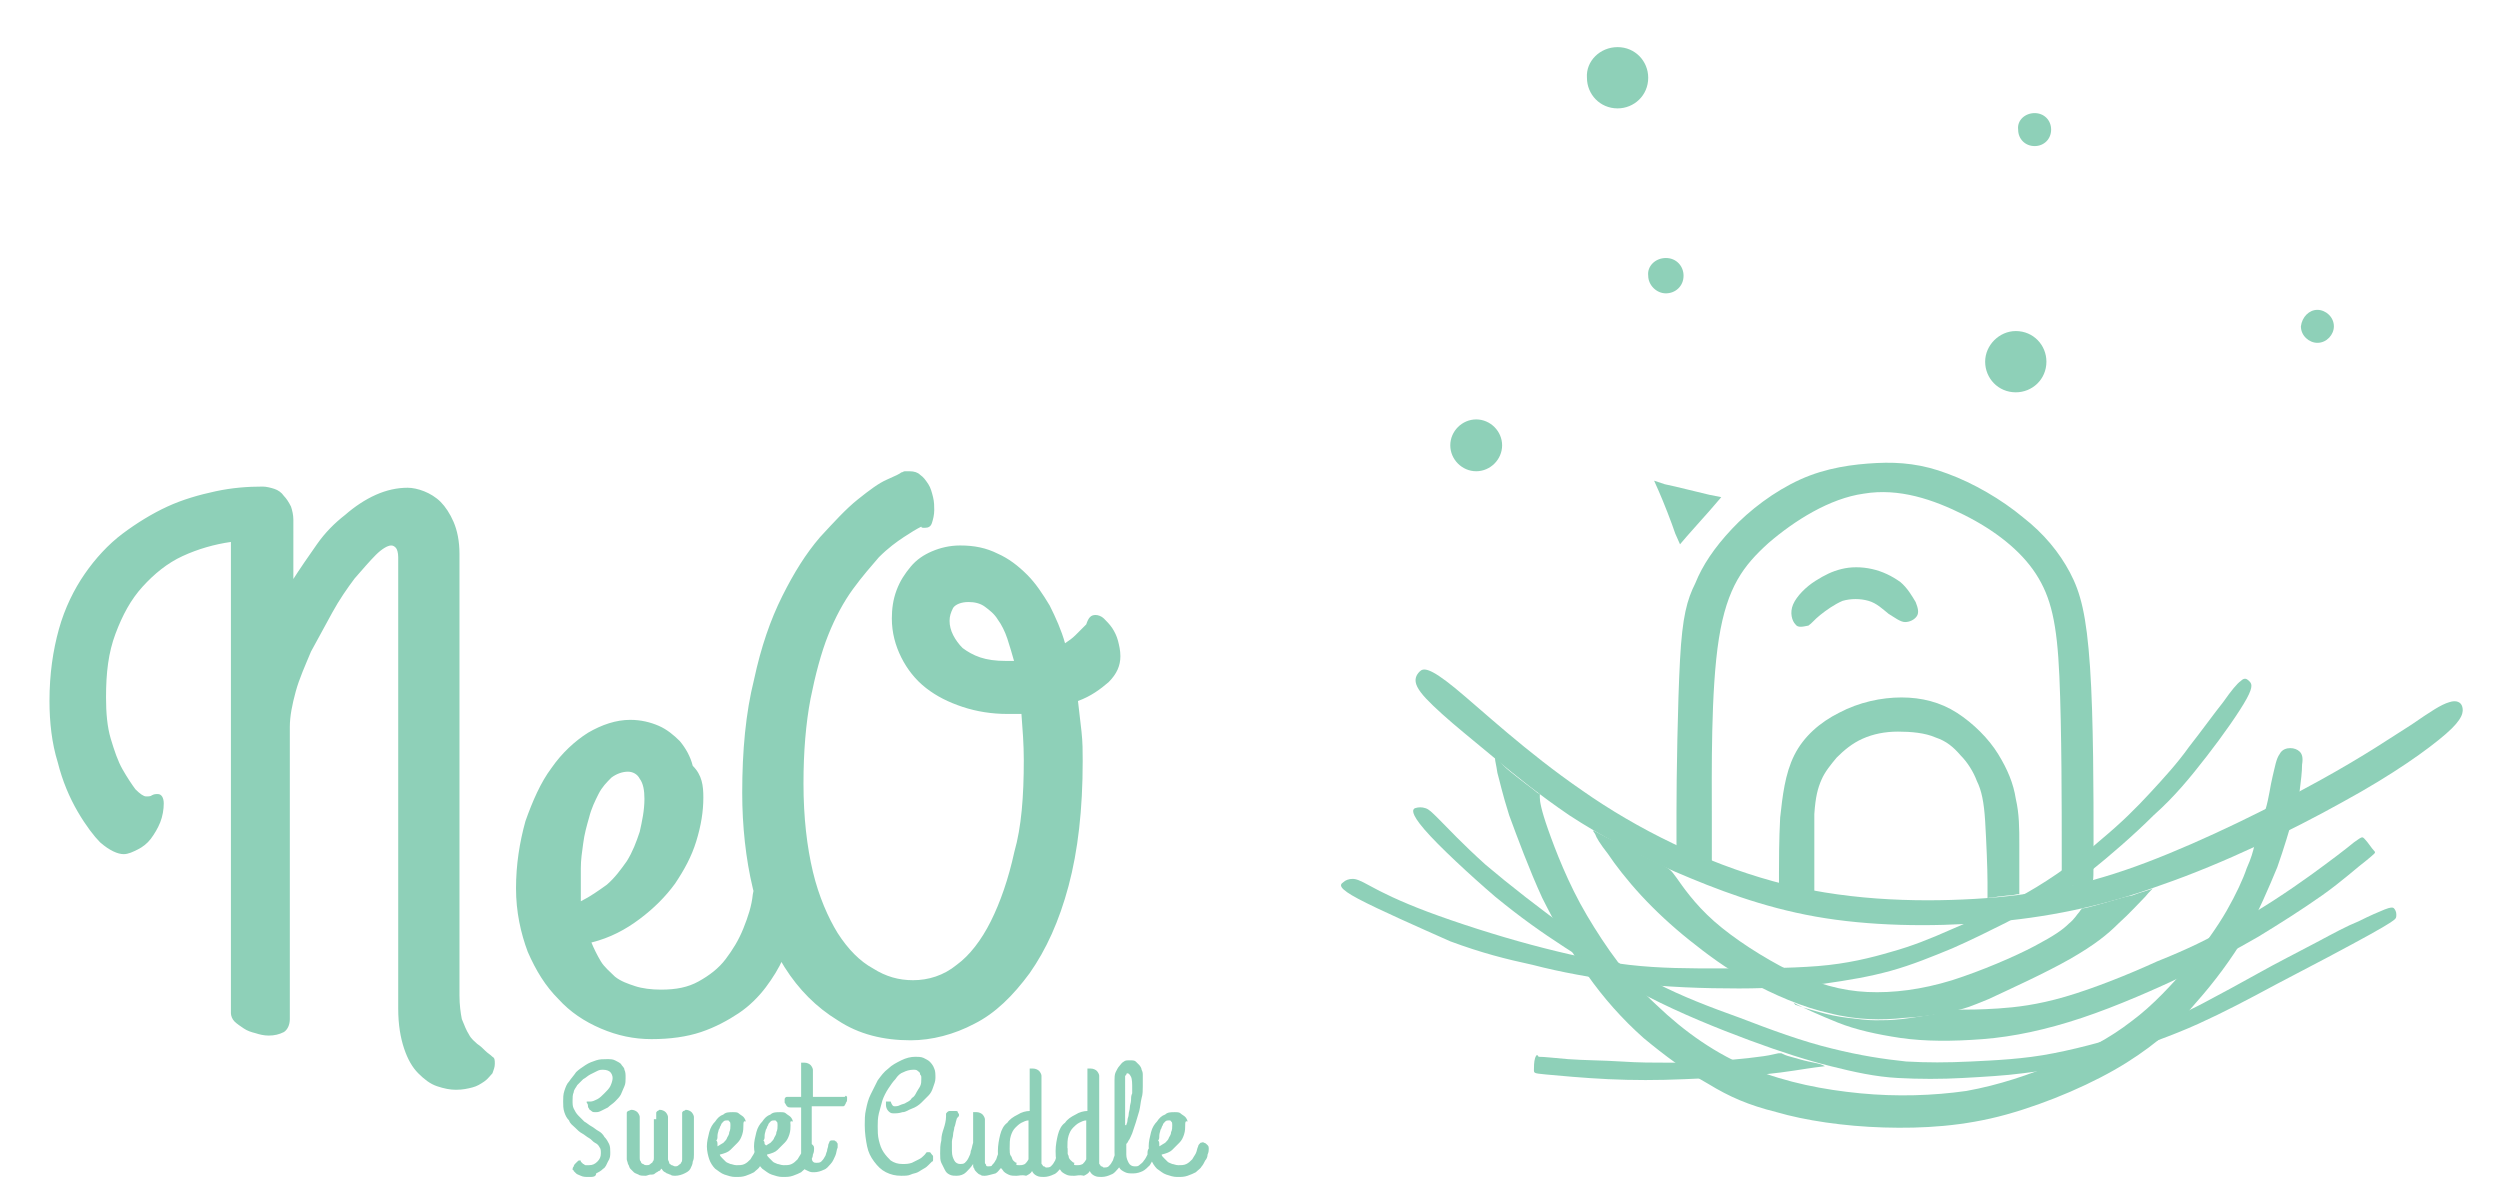 <svg xmlns="http://www.w3.org/2000/svg" xmlns:xlink="http://www.w3.org/1999/xlink" id="Livello_1" x="0px" y="0px" viewBox="0 0 212.2 101.3" style="enable-background:new 0 0 212.2 101.3;" xml:space="preserve"><style type="text/css">	.st0{fill-rule:evenodd;clip-rule:evenodd;fill:#8ED0B8;}	.st1{fill:#8ED0B8;}</style><g>	<path class="st0" d="M120.3,58.3c-0.3-0.6-0.1-1,0.2-1.3c0.3-0.3,0.8-0.4,3,1.4c2.2,1.8,6,5.4,10.8,8.7c4.7,3.3,10.4,6.1,16.2,7.7  c5.8,1.6,11.9,1.8,17.1,1.5c5.2-0.3,9.6-1.2,14.6-3.1c5-1.9,10.6-4.7,14.6-6.9c4-2.2,6.3-3.8,7.9-4.8c1.6-1.1,2.5-1.7,3.2-1.9  c0.6-0.2,1,0,1.1,0.4c0.1,0.4,0.1,1-1.4,2.3c-1.5,1.3-4.4,3.4-8.8,5.8c-4.3,2.4-10.1,5.2-15.3,7c-5.2,1.9-9.9,2.8-14.8,3.2  c-4.9,0.4-10.1,0.3-14.6-0.5c-4.5-0.8-8.4-2.3-11.9-3.8c-3.4-1.5-6.4-3.1-9-4.8c-2.5-1.7-4.6-3.4-6.4-4.9c-1.8-1.5-3.3-2.7-4.4-3.7  C121.3,59.6,120.6,58.9,120.3,58.3"></path>	<path class="st0" d="M120.9,70.4c-1.2-1.4-1-1.7-0.8-1.8c0.3-0.1,0.6-0.1,0.9,0c0.3,0.1,0.5,0.3,1.2,1c0.7,0.7,1.9,2,3.9,3.8  c2,1.7,4.7,3.8,7.2,5.6c2.5,1.8,4.8,3.3,7.2,4.4c2.3,1.2,4.7,2.1,7.2,3c2.6,1,5.3,2,7.8,2.6c2.4,0.6,4.4,0.9,6.3,1.1  c1.8,0.1,3.4,0.1,5.5,0c2-0.1,4.5-0.2,7-0.7c2.6-0.5,5.3-1.3,7.5-2c2.2-0.8,3.8-1.5,5.3-2.3c1.5-0.8,3-1.6,4.6-2.5  c1.6-0.9,3.4-1.8,4.9-2.6c1.5-0.8,2.6-1.4,3.6-1.8c1-0.5,1.7-0.8,2.2-1c0.5-0.2,0.7-0.2,0.8-0.1c0.1,0.1,0.2,0.3,0.2,0.5  c0,0.2,0,0.3-0.1,0.4c-0.1,0.1-0.3,0.3-2.1,1.3c-1.8,1-5.2,2.8-7.9,4.2c-2.6,1.4-4.5,2.4-6.7,3.4c-2.2,1-4.8,1.9-6.6,2.5  s-3,0.8-4.2,1.1c-1.2,0.2-2.5,0.4-4.1,0.6c-1.5,0.2-3.3,0.3-5.1,0.4c-1.8,0.1-3.7,0.1-5.5,0c-1.9-0.1-3.7-0.5-5.7-1  c-2-0.5-4.2-1.2-6.9-2.2c-2.7-1-5.9-2.3-8.6-3.7c-2.8-1.4-5.1-2.9-7.1-4.2c-2-1.3-3.7-2.5-5.9-4.3  C124.8,74.3,122.1,71.8,120.9,70.4"></path>	<path class="st0" d="M145.3,73.2C145.4,73.2,145.4,73.2,145.3,73.2c0-0.2,0-0.3,0-3.9c0-3.6-0.1-10.7,0.6-15.1  c0.7-4.4,2.1-6.2,4.2-8.1c2.2-1.9,5.2-3.8,8.1-4.2c3-0.5,5.9,0.5,8.5,1.8c2.6,1.3,4.8,3,6.1,5c1.3,2,1.8,4.2,2,8.7  c0.2,4.5,0.2,11.3,0.2,14.7c0,3.4,0,3.3,0.1,3.3c0.2,0,0.5-0.1,0.8-0.2c0.3-0.1,0.7-0.1,1-0.2c0.3-0.1,0.6-0.2,0.7-0.2  c0.1-0.1,0.1-0.1,0.1-3.5c0-3.5,0-10.4-0.3-14.7c-0.3-4.4-0.8-6.3-1.7-8c-0.9-1.7-2.2-3.3-4-4.7c-1.8-1.5-4.2-2.9-6.4-3.7  c-2.1-0.8-4-1-6-0.9c-2,0.1-4.3,0.4-6.5,1.4c-2.2,1-4.3,2.6-5.8,4.2c-1.5,1.6-2.5,3.1-3.1,4.6c-0.7,1.4-1.1,2.8-1.3,6.5  c-0.2,3.7-0.3,9.9-0.3,13c0,3.1,0,3.1,0,3.1c0,0,0,0,0.3,0.1c0.3,0.1,0.8,0.4,1.3,0.6c0.4,0.2,0.8,0.4,1,0.4  C145.3,73.1,145.3,73.2,145.3,73.2"></path>	<path class="st0" d="M154,75.7c0,0,0,0,0-0.1c0-0.1,0-0.2,0-1.4c0-1.2,0-3.6,0-5.1c0.1-1.5,0.3-2.2,0.6-2.9  c0.3-0.7,0.8-1.3,1.3-1.9c0.6-0.6,1.3-1.2,2.2-1.6c0.9-0.4,1.9-0.6,3-0.6c1.1,0,2.3,0.1,3.2,0.5c0.9,0.3,1.5,0.8,2.1,1.5  c0.6,0.6,1.1,1.4,1.4,2.2c0.4,0.8,0.6,1.8,0.7,3.4c0.1,1.7,0.2,4,0.2,5.2c0,1.2,0,1.3,0,1.3c0,0,0,0.1,0.1,0c0.1,0,0.4,0,0.8-0.1  c0.3,0,0.7-0.1,1-0.1c0.3,0,0.5-0.1,0.7-0.1c0.1,0,0.1,0,0.1,0c0,0,0,0,0,0c0,0,0,0,0,0c0,0,0,0,0-0.7c0-0.7,0-2.2,0-3.5  c0-1.4,0-2.6-0.3-3.9c-0.2-1.3-0.7-2.5-1.5-3.8c-0.8-1.3-2.1-2.6-3.5-3.5c-1.4-0.9-3-1.3-4.7-1.3c-1.7,0-3.6,0.4-5.3,1.3  c-1.6,0.8-3,2-3.8,3.6c-0.8,1.6-1,3.5-1.2,5.3c-0.1,1.9-0.1,3.8-0.1,4.7c0,1,0,1,0,1c0,0,0,0,0.5,0.1c0.5,0.1,1.4,0.3,1.8,0.4  C153.9,75.7,154,75.7,154,75.7"></path>	<path class="st0" d="M152.4,53c-0.3-0.3-0.5-1-0.2-1.7c0.3-0.7,1.1-1.5,1.9-2c0.8-0.5,1.4-0.8,2.2-1c0.8-0.2,1.7-0.2,2.6,0  c0.9,0.2,1.7,0.6,2.4,1.1c0.6,0.5,1,1.2,1.3,1.7c0.2,0.5,0.3,0.9,0.1,1.2c-0.2,0.3-0.6,0.5-1,0.5c-0.4,0-0.9-0.4-1.4-0.7  c-0.5-0.4-1-0.9-1.7-1.1c-0.7-0.2-1.5-0.2-2.2,0c-0.7,0.3-1.4,0.8-1.9,1.2c-0.5,0.4-0.7,0.7-1,0.9C153,53.2,152.6,53.3,152.4,53"></path>	<path class="st0" d="M128.2,65.5c0.5,0.4,1,0.8,1.4,1.1c0.4,0.3,0.8,0.6,0.9,0.7c0.2,0.1,0.2,0.1,0.2,0.1c0,0,0,0,0,0.3  c0,0.3,0.1,1,0.7,2.7c0.6,1.7,1.7,4.6,3.3,7.3c1.6,2.7,3.5,5.4,5.9,7.6c2.4,2.3,5.1,4.2,8.1,5.4s6.1,1.8,9.2,2.1  c3.1,0.3,6.2,0.2,9-0.2c2.8-0.5,5.4-1.4,7.8-2.4c2.3-1,4.4-2.1,6.2-3.5c1.9-1.4,3.5-3.2,4.9-4.8c1.3-1.7,2.4-3.2,3.2-4.6  c0.8-1.4,1.4-2.7,1.7-3.6c0.4-0.9,0.5-1.3,0.7-2.1c0.3-0.8,0.6-1.9,0.9-2.9c0.3-1,0.4-2,0.6-2.8c0.2-0.8,0.3-1.5,0.6-1.9  c0.2-0.4,0.6-0.5,0.9-0.5c0.3,0,0.6,0.1,0.8,0.3c0.2,0.2,0.3,0.5,0.2,1.1c0,0.6-0.1,1.4-0.2,2.2c-0.1,0.8-0.3,1.4-0.6,2.4  c-0.3,1-0.7,2.4-1.3,4.1c-0.7,1.7-1.6,3.8-2.7,5.8c-1.2,2-2.6,3.9-4.2,5.7c-1.5,1.8-3.2,3.4-5.9,5.1c-2.7,1.7-6.6,3.4-10.2,4.4  c-3.6,1-7.1,1.2-10.4,1.1c-3.4-0.1-6.7-0.6-9.1-1.3c-2.4-0.6-4-1.3-5.8-2.4c-1.8-1-3.7-2.4-5.5-3.9c-1.8-1.6-3.4-3.4-4.8-5.4  c-1.4-2-2.6-4.1-3.8-6.5c-1.1-2.4-2.1-5.1-2.8-7c-0.6-1.9-0.8-2.9-1-3.6c-0.1-0.7-0.2-1-0.2-1.2c0-0.2,0-0.2,0-0.2c0,0,0,0,0.3,0.2  C127.3,64.7,127.7,65.1,128.2,65.5"></path>	<path class="st0" d="M135.2,70.5C135.2,70.4,135.2,70.4,135.2,70.5C135.2,70.5,135.2,70.5,135.2,70.5c0.1,0,0.1,0,1.2,0.6  c1.1,0.5,3.1,1.6,4.2,2.1c1.1,0.5,1.2,0.6,1.7,1.3c0.5,0.7,1.5,2.2,3.2,3.7c1.7,1.5,4.2,3.1,6.4,4.2c2.3,1.1,4.4,1.7,6.6,1.8  c2.2,0.1,4.6-0.2,7.2-1c2.5-0.8,5.3-2,7-2.9c1.7-0.9,2.4-1.4,2.9-1.9c0.5-0.4,0.7-0.8,0.9-1c0.1-0.2,0.2-0.2,0.2-0.3c0,0,0,0,0.1,0  c0,0,0.1,0,0.5-0.1c0.4-0.1,1.1-0.3,1.8-0.5c0.7-0.2,1.3-0.4,1.9-0.5c0.5-0.2,0.9-0.3,1.2-0.4c0.3-0.1,0.4-0.1,0.5-0.2  c0.1,0,0.1,0,0,0c0,0.1-0.2,0.2-0.6,0.7c-0.5,0.5-1.3,1.4-2.3,2.3c-0.9,0.9-2,1.8-4.1,3c-2.1,1.2-5.2,2.6-6.9,3.4  c-1.7,0.7-2,0.8-2.9,1c-0.9,0.2-2.4,0.5-4.3,0.6c-1.8,0.2-4,0.2-6.3-0.4c-2.3-0.5-4.8-1.6-6.8-2.7c-2-1.1-3.6-2.3-5.1-3.5  c-1.5-1.2-2.9-2.5-4.1-3.8c-1.2-1.3-2.2-2.6-2.8-3.5c-0.7-0.9-1-1.4-1.1-1.7C135.2,70.5,135.2,70.5,135.2,70.5"></path>	<path class="st0" d="M115.3,76.3c-1.7-0.9-1.6-1.2-1.3-1.4c0.2-0.2,0.5-0.3,0.8-0.3c0.3,0,0.6,0.1,1.5,0.6c0.9,0.5,2.5,1.3,4.9,2.2  c2.4,0.9,5.8,2,8.8,2.8c3,0.8,5.7,1.4,8.3,1.7c2.6,0.3,5.1,0.3,7.8,0.3c2.7,0,5.7,0,8.2-0.2c2.5-0.2,4.5-0.7,6.2-1.2  c1.8-0.5,3.3-1.1,5.1-1.9c1.9-0.8,4.1-1.8,6.4-3.1c2.3-1.3,4.6-3,6.3-4.5c1.8-1.5,3-2.7,4.2-4c1.2-1.3,2.3-2.5,3.3-3.9  c1.1-1.4,2.1-2.8,2.9-3.8c0.7-1,1.2-1.6,1.5-1.8c0.3-0.3,0.5-0.2,0.7,0c0.2,0.2,0.4,0.4-0.2,1.5c-0.6,1.1-2,3.1-3.4,4.9  c-1.4,1.8-2.7,3.4-4.5,5c-1.7,1.7-3.8,3.5-5.3,4.7c-1.5,1.2-2.5,1.8-3.6,2.4c-1.1,0.6-2.3,1.3-3.6,2c-1.4,0.7-3,1.5-4.6,2.2  c-1.7,0.7-3.4,1.4-5.2,1.9c-1.8,0.5-3.6,0.8-5.7,1.1c-2.1,0.2-4.3,0.4-7.2,0.4c-2.9,0-6.3-0.1-9.4-0.5c-3.1-0.4-5.8-0.9-8.1-1.5  c-2.3-0.5-4.3-1-7-2C120.4,78.7,117,77.2,115.3,76.3"></path>	<path class="st0" d="M130.3,89.8c-0.1,0.3-0.1,0.8-0.1,1c0,0.3,0,0.3,1,0.4c1.1,0.1,3.2,0.3,5.3,0.4c2.1,0.1,4.2,0.1,6.5,0  c2.3-0.1,4.7-0.2,6.7-0.4c2-0.2,3.6-0.5,4.4-0.6c0.8-0.1,0.8-0.1,0.8-0.1c0,0,0,0-0.2-0.1s-0.7-0.2-1.2-0.3  c-0.5-0.1-1.1-0.3-1.5-0.4c-0.4-0.1-0.6-0.2-0.8-0.3c-0.1,0-0.1,0-0.2,0c0,0-0.1,0-0.5,0.1c-0.4,0.1-1.1,0.2-2,0.3  c-0.9,0.1-2,0.2-3.2,0.3c-1.2,0.1-2.4,0.1-3.6,0.1c-1.3,0-2.6,0-4.1-0.1c-1.5-0.1-3.2-0.1-4.5-0.2c-1.2-0.1-2-0.2-2.5-0.2  C130.5,89.5,130.4,89.5,130.3,89.8"></path>	<path class="st0" d="M152.6,85.3c0.6,0.3,1.9,0.9,3.4,1.5c1.5,0.6,3.3,1,5.3,1.3c2.1,0.3,4.4,0.3,7,0.1c2.6-0.2,5.4-0.8,8.4-1.8  c3-1,6.4-2.5,8.9-3.7c2.5-1.2,4.2-2.1,6.1-3.2c1.8-1.1,3.7-2.3,5.4-3.5c1.7-1.2,3-2.4,3.8-3c0.7-0.6,0.8-0.6,0.6-0.8  c-0.2-0.2-0.5-0.7-0.8-1c-0.2-0.2-0.2-0.2-0.9,0.3c-0.6,0.5-1.9,1.5-3.7,2.8c-1.8,1.3-4.2,2.9-6.4,4.1c-2.2,1.3-4.1,2.2-6.6,3.2  c-2.4,1.1-5.4,2.3-7.8,3c-2.4,0.7-4.2,0.9-5.7,1c-1.5,0.1-2.7,0.1-3.3,0.1c-0.6,0-0.6,0-0.7,0c0,0,0,0-0.2,0.1  c-0.2,0-0.6,0.1-1.3,0.3c-0.7,0.1-1.8,0.3-2.7,0.4c-0.9,0.1-1.5,0.1-2.2,0.1c-0.7,0-1.5-0.1-2.3-0.2c-0.9-0.1-1.8-0.3-2.5-0.5  c-0.7-0.2-1.1-0.3-1.4-0.4c-0.3-0.1-0.5-0.2-0.6-0.2C152.2,85,152,85,152.6,85.3"></path>	<path class="st0" d="M140.4,40.8c0,0,0,0,0.4,0.9c0.4,0.9,1.1,2.7,1.4,3.6c0.4,0.9,0.4,0.9,0.4,0.9c0,0,0,0,0,0c0,0,0,0,0.6-0.7  c0.6-0.7,1.8-2,2.3-2.6c0.6-0.7,0.6-0.7,0.6-0.7c0,0,0,0-1-0.2c-0.9-0.2-2.8-0.7-3.8-0.9C140.4,40.8,140.4,40.8,140.4,40.8"></path>	<path class="st0" d="M171.1,28.1c1.5,0,2.6,1.2,2.6,2.6c0,1.5-1.2,2.6-2.6,2.6c-1.5,0-2.6-1.2-2.6-2.6  C168.5,29.3,169.7,28.1,171.1,28.1"></path>	<path class="st0" d="M125.3,35.6c1.2,0,2.2,1,2.2,2.2c0,1.2-1,2.2-2.2,2.2c-1.2,0-2.2-1-2.2-2.2C123.1,36.6,124.1,35.6,125.3,35.6"></path>	<path class="st0" d="M137.3,4c1.5,0,2.6,1.2,2.6,2.6c0,1.5-1.2,2.6-2.6,2.6c-1.5,0-2.6-1.2-2.6-2.6C134.6,5.2,135.8,4,137.3,4"></path>	<path class="st0" d="M172.7,9.6c0.8,0,1.4,0.6,1.4,1.4c0,0.8-0.6,1.4-1.4,1.4c-0.8,0-1.4-0.6-1.4-1.4  C171.2,10.2,171.9,9.6,172.7,9.6"></path>	<path class="st0" d="M196.7,26.3c0.7,0,1.4,0.6,1.4,1.4c0,0.7-0.6,1.4-1.4,1.4c-0.7,0-1.4-0.6-1.4-1.4  C195.4,26.9,196,26.3,196.7,26.3"></path>	<path class="st0" d="M141.4,21.9c0.9,0,1.5,0.7,1.5,1.5c0,0.9-0.7,1.5-1.5,1.5s-1.5-0.7-1.5-1.5C139.8,22.6,140.5,21.9,141.4,21.9"></path></g><path class="st1" d="M86.1,56.2c-0.2-0.7-0.4-1.4-0.6-2c-0.2-0.6-0.5-1.2-0.8-1.6c-0.3-0.5-0.7-0.8-1.1-1.1 c-0.4-0.3-0.9-0.4-1.4-0.4c-0.6,0-1.1,0.2-1.3,0.5c-0.2,0.4-0.3,0.7-0.3,1.1c0,0.4,0.1,0.8,0.3,1.2c0.2,0.4,0.5,0.8,0.8,1.1 c0.4,0.3,0.9,0.6,1.5,0.8c0.6,0.2,1.3,0.3,2.2,0.3H86.1z M86.9,64.5c0-1.3-0.1-2.6-0.2-3.9h-1.2c-1.3,0-2.6-0.2-3.8-0.6 c-1.2-0.4-2.2-0.9-3.1-1.6c-0.9-0.7-1.6-1.6-2.1-2.6c-0.5-1-0.8-2.1-0.8-3.3c0-0.8,0.1-1.6,0.4-2.4c0.3-0.8,0.7-1.4,1.2-2 c0.5-0.6,1.1-1,1.8-1.3c0.7-0.3,1.5-0.5,2.4-0.5c1.2,0,2.2,0.2,3.2,0.7c0.9,0.4,1.7,1,2.5,1.8c0.7,0.7,1.3,1.6,1.9,2.6 c0.5,1,1,2.1,1.3,3.2c0.3-0.2,0.6-0.4,0.9-0.7c0.3-0.3,0.6-0.6,0.9-0.9c0.2-0.6,0.4-0.8,0.8-0.8c0.2,0,0.5,0.1,0.7,0.3 c0.2,0.2,0.5,0.5,0.7,0.8c0.2,0.3,0.4,0.7,0.5,1.1c0.1,0.4,0.2,0.8,0.2,1.3c0,0.8-0.3,1.5-1,2.2c-0.7,0.6-1.5,1.2-2.6,1.6 c0.1,0.9,0.2,1.8,0.3,2.6c0.1,0.9,0.1,1.7,0.1,2.5c0,4.1-0.4,7.6-1.2,10.6c-0.8,3-1.9,5.4-3.3,7.4c-1.4,1.9-2.9,3.4-4.7,4.3 c-1.7,0.9-3.6,1.4-5.4,1.4c-2.3,0-4.4-0.5-6.2-1.7c-1.8-1.1-3.3-2.6-4.5-4.5c-1.2-1.9-2.1-4.1-2.7-6.7c-0.6-2.5-0.9-5.3-0.9-8.1 c0-3.6,0.3-6.8,1-9.6c0.6-2.8,1.4-5.1,2.4-7.1c1-2,2-3.6,3.2-5c1.2-1.3,2.2-2.4,3.2-3.2c1-0.8,1.8-1.4,2.5-1.7 c0.7-0.3,1.1-0.5,1.2-0.6c0.1,0,0.2-0.1,0.3-0.1c0.1,0,0.2,0,0.4,0c0.4,0,0.7,0.1,0.9,0.3c0.3,0.2,0.5,0.5,0.7,0.8 c0.2,0.3,0.3,0.7,0.4,1.1c0.1,0.4,0.1,0.8,0.1,1.1c0,0.4-0.1,0.8-0.2,1.1c-0.1,0.3-0.3,0.4-0.6,0.4c-0.2,0-0.3,0-0.3-0.1 c-0.4,0.2-0.9,0.5-1.5,0.9c-0.6,0.4-1.3,0.9-2.1,1.7C74,48,73.2,48.9,72.4,50c-0.8,1.1-1.5,2.4-2.1,3.9c-0.6,1.5-1.1,3.4-1.5,5.4 c-0.4,2.1-0.6,4.5-0.6,7.2c0,2.9,0.3,5.4,0.8,7.5c0.5,2.1,1.3,3.9,2.1,5.2c0.9,1.4,1.9,2.4,3,3c1.1,0.7,2.2,1,3.4,1 c1.3,0,2.6-0.4,3.7-1.3c1.1-0.8,2.1-2.1,2.9-3.7c0.8-1.6,1.5-3.6,2-5.9C86.7,70.2,86.9,67.6,86.9,64.5z M49.3,75.3 c0,0.2,0,0.4,0,0.6c0,0.2,0,0.4,0,0.6c0.8-0.4,1.5-0.9,2.2-1.4c0.7-0.6,1.2-1.3,1.7-2c0.5-0.8,0.8-1.6,1.1-2.5 c0.2-0.9,0.4-1.8,0.4-2.8c0-0.7-0.1-1.3-0.4-1.7c-0.2-0.4-0.6-0.6-1-0.6c-0.5,0-1,0.2-1.4,0.5c-0.4,0.4-0.8,0.8-1.1,1.4 c-0.3,0.6-0.6,1.2-0.8,2c-0.2,0.7-0.4,1.4-0.5,2.2c-0.1,0.7-0.2,1.4-0.2,2.1C49.3,74.3,49.3,74.9,49.3,75.3z M59.7,67.7 c0,1.2-0.2,2.4-0.6,3.7c-0.4,1.3-1,2.4-1.8,3.6c-0.8,1.1-1.8,2.1-3,3c-1.2,0.9-2.5,1.6-4.1,2c0.2,0.5,0.5,1.1,0.8,1.6 c0.3,0.5,0.8,0.9,1.2,1.3c0.5,0.4,1.1,0.6,1.7,0.8c0.6,0.2,1.4,0.3,2.2,0.3c1.3,0,2.3-0.2,3.2-0.7c0.9-0.5,1.7-1.1,2.3-1.9 c0.6-0.8,1.1-1.6,1.5-2.6c0.4-1,0.7-1.9,0.8-2.9c0.1-0.7,0.5-1.2,0.9-1.4c0.5-0.2,0.9-0.3,1.4-0.2c0.5,0.1,0.9,0.4,1.2,0.8 c0.3,0.4,0.5,0.9,0.4,1.5c-0.1,0.7-0.2,1.4-0.4,2.2c-0.2,0.8-0.5,1.7-0.9,2.5c-0.4,0.9-0.9,1.7-1.5,2.5c-0.6,0.8-1.4,1.6-2.3,2.2 c-0.9,0.6-2,1.2-3.2,1.6c-1.2,0.4-2.6,0.6-4.2,0.6c-1.5,0-2.9-0.3-4.3-0.9c-1.4-0.6-2.6-1.4-3.6-2.5c-1.1-1.1-1.9-2.4-2.6-4 c-0.6-1.6-1-3.4-1-5.4c0-2,0.3-3.9,0.8-5.7c0.6-1.7,1.3-3.3,2.2-4.5c0.9-1.3,2-2.3,3.1-3c1.2-0.7,2.4-1.1,3.6-1.1 c0.9,0,1.7,0.2,2.4,0.5c0.7,0.3,1.3,0.8,1.8,1.3c0.5,0.6,0.9,1.3,1.1,2.1C59.6,65.8,59.7,66.7,59.7,67.7z M24.8,49.3 c0.7-1.1,1.4-2.1,2.1-3.1c0.7-1,1.5-1.8,2.4-2.5c0.8-0.7,1.7-1.3,2.6-1.7c0.9-0.4,1.8-0.6,2.7-0.6c0.4,0,0.9,0.1,1.4,0.3 c0.5,0.2,1,0.5,1.4,0.9c0.4,0.4,0.8,1,1.1,1.7C38.8,45,39,45.9,39,47v37.5c0,0.8,0.1,1.5,0.2,2c0.2,0.5,0.4,1,0.6,1.3 c0.2,0.4,0.5,0.6,0.7,0.8c0.3,0.2,0.5,0.4,0.7,0.6c0.2,0.2,0.4,0.3,0.6,0.5c0.2,0.1,0.2,0.3,0.2,0.6c0,0.3-0.1,0.5-0.2,0.8 c-0.2,0.2-0.4,0.5-0.7,0.7c-0.3,0.2-0.6,0.4-1,0.5c-0.4,0.1-0.8,0.2-1.4,0.2c-0.5,0-1-0.1-1.6-0.3c-0.6-0.2-1.1-0.6-1.6-1.1 c-0.5-0.5-0.9-1.2-1.2-2.1c-0.3-0.9-0.5-2-0.5-3.4V47.3c0-0.4-0.1-0.7-0.2-0.8c-0.1-0.1-0.2-0.2-0.4-0.2c-0.3,0-0.8,0.3-1.3,0.8 c-0.5,0.5-1.1,1.2-1.8,2c-0.6,0.8-1.3,1.8-1.9,2.9c-0.6,1.1-1.2,2.2-1.8,3.3c-0.5,1.2-1,2.3-1.3,3.4c-0.3,1.1-0.5,2.1-0.5,3v24.8 c0,0.5-0.2,0.9-0.5,1.1c-0.4,0.2-0.8,0.3-1.3,0.3c-0.4,0-0.8-0.1-1.1-0.2c-0.4-0.1-0.7-0.2-1-0.4c-0.3-0.2-0.6-0.4-0.8-0.6 c-0.2-0.2-0.3-0.5-0.3-0.7v-40c-1.4,0.2-2.8,0.6-4.1,1.2c-1.3,0.6-2.4,1.5-3.4,2.6c-1,1.1-1.7,2.4-2.3,4c-0.6,1.6-0.8,3.3-0.8,5.4 c0,1.3,0.1,2.5,0.4,3.5c0.3,1,0.6,1.9,1,2.6c0.4,0.7,0.8,1.3,1.1,1.7c0.4,0.4,0.7,0.6,0.9,0.6c0.2,0,0.4,0,0.5-0.1 c0.2-0.1,0.3-0.1,0.5-0.1c0.3,0,0.5,0.3,0.5,0.8c0,0.5-0.1,1.1-0.3,1.6c-0.2,0.5-0.5,1-0.8,1.4c-0.3,0.4-0.7,0.7-1.1,0.9 c-0.4,0.2-0.8,0.4-1.2,0.4c-0.5,0-1.2-0.3-2-1C8,71,7.3,70.1,6.6,68.9c-0.7-1.2-1.3-2.6-1.7-4.2c-0.5-1.6-0.7-3.4-0.7-5.2 c0-2.3,0.3-4.3,0.8-6.1c0.5-1.8,1.3-3.4,2.2-4.7c0.9-1.3,2-2.5,3.2-3.4c1.2-0.9,2.5-1.7,3.8-2.3c1.3-0.6,2.7-1,4.1-1.3 c1.4-0.3,2.7-0.4,4-0.4c0.3,0,0.7,0.1,1,0.2c0.3,0.1,0.6,0.3,0.8,0.6c0.2,0.2,0.4,0.5,0.6,0.9c0.1,0.3,0.2,0.7,0.2,1.1V49.3z"></path><path class="st1" d="M86.5,98.9c0.2,0,0.3,0,0.5-0.1c0.1-0.1,0.2-0.2,0.3-0.4v-3.3c-0.2,0-0.4,0.1-0.6,0.2c-0.2,0.1-0.4,0.3-0.5,0.4 c-0.2,0.2-0.3,0.4-0.4,0.7c-0.1,0.3-0.1,0.7-0.1,1.1c0,0.2,0,0.5,0.1,0.6s0.1,0.3,0.2,0.4c0.1,0.1,0.2,0.2,0.3,0.2 C86.2,98.9,86.3,98.9,86.5,98.9 M86.3,99.8c-0.3,0-0.5,0-0.7-0.1c-0.2-0.1-0.4-0.2-0.5-0.4c-0.2-0.2-0.3-0.4-0.3-0.7 c-0.1-0.3-0.1-0.6-0.1-0.9c0-0.5,0.1-1,0.2-1.4c0.1-0.4,0.3-0.8,0.6-1c0.2-0.3,0.5-0.5,0.9-0.7c0.3-0.2,0.7-0.3,1-0.3v-3 c0-0.1,0-0.2,0-0.2c0-0.1,0-0.1,0-0.1c0,0,0-0.1,0-0.1c0,0,0,0,0-0.1c0,0,0,0,0-0.1c0,0,0.1,0,0.1,0c0,0,0.1,0,0.1,0 c0.1,0,0.1,0,0.1,0c0.2,0,0.4,0.1,0.5,0.2c0.1,0.1,0.2,0.3,0.2,0.4v7.2c0,0.1,0,0.1,0,0.2c0,0.1,0,0.1,0.1,0.2 c0,0.1,0.1,0.1,0.1,0.1c0.1,0,0.1,0.1,0.2,0.1c0.1,0,0.3,0,0.4-0.1c0.1-0.1,0.2-0.2,0.3-0.4c0.1-0.1,0.1-0.3,0.2-0.5 c0-0.2,0.1-0.3,0.1-0.5c0-0.1,0.1-0.2,0.1-0.3c0.1-0.1,0.1-0.1,0.2-0.1c0.1,0,0.1,0,0.2,0c0.1,0,0.1,0.1,0.2,0.1 c0,0.1,0.1,0.1,0.1,0.2c0,0.1,0,0.1,0,0.2c0,0,0,0,0,0c0,0,0,0,0,0.1c-0.1,0.2-0.1,0.5-0.2,0.7c-0.1,0.2-0.2,0.5-0.4,0.7 c-0.2,0.2-0.3,0.4-0.6,0.5c-0.2,0.1-0.5,0.2-0.8,0.2c-0.2,0-0.4,0-0.6-0.1c-0.2-0.1-0.3-0.2-0.4-0.4c-0.1,0.2-0.3,0.3-0.5,0.4 C86.7,99.7,86.5,99.8,86.3,99.8z M83.6,99.8c-0.2,0-0.3,0-0.4-0.1c-0.1,0-0.2-0.1-0.3-0.2c-0.1-0.1-0.2-0.2-0.2-0.3 c-0.1-0.1-0.1-0.2-0.1-0.4c-0.2,0.3-0.4,0.5-0.6,0.7c-0.2,0.2-0.5,0.3-0.8,0.3c-0.2,0-0.4,0-0.6-0.1c-0.2-0.1-0.3-0.2-0.4-0.4 c-0.1-0.2-0.2-0.4-0.3-0.6c-0.1-0.2-0.1-0.5-0.1-0.8c0-0.4,0-0.7,0.1-1.1c0-0.4,0.1-0.7,0.2-1c0.1-0.3,0.2-0.7,0.2-1 c0-0.1,0-0.1,0-0.2c0-0.1,0-0.1,0.1-0.2c0,0,0.1-0.1,0.2-0.1c0.1,0,0.2,0,0.4,0c0.2,0,0.3,0,0.3,0.1c0,0.1,0.1,0.1,0.1,0.2 c0,0.1,0,0.2-0.1,0.2c0,0.1-0.1,0.1-0.1,0.2c-0.1,0.3-0.1,0.5-0.2,0.7c0,0.2-0.1,0.4-0.1,0.6c0,0.2-0.1,0.4-0.1,0.6 c0,0.2,0,0.5,0,0.8c0,0.4,0.1,0.6,0.2,0.8c0.1,0.2,0.3,0.3,0.5,0.3c0.1,0,0.3,0,0.4-0.1c0.1-0.1,0.2-0.2,0.3-0.4 c0.1-0.2,0.2-0.4,0.2-0.6c0.1-0.2,0.1-0.4,0.2-0.7V95c0-0.1,0-0.2,0-0.2c0-0.1,0-0.1,0-0.1c0,0,0-0.1,0-0.1c0,0,0,0,0-0.1 c0,0,0,0,0-0.1c0,0,0.1,0,0.1,0c0,0,0.1,0,0.1,0c0.1,0,0.1,0,0.1,0c0.2,0,0.4,0.1,0.5,0.2c0.1,0.1,0.2,0.3,0.2,0.4v3.4 c0,0,0,0.1,0,0.1c0,0.1,0,0.1,0,0.2c0,0.1,0.1,0.1,0.1,0.2c0,0.1,0.1,0.1,0.2,0.1c0.1,0,0.3,0,0.3-0.1c0.1-0.1,0.2-0.2,0.3-0.4 c0.1-0.1,0.1-0.3,0.2-0.5c0-0.2,0.1-0.3,0.1-0.5c0-0.1,0.1-0.2,0.1-0.3c0.1-0.1,0.1-0.1,0.2-0.1c0.1,0,0.1,0,0.2,0 c0.1,0,0.1,0.1,0.2,0.1c0,0.1,0.1,0.1,0.1,0.2c0,0.1,0,0.1,0,0.2c0,0,0,0,0,0c0,0,0,0,0,0.1c-0.1,0.2-0.1,0.5-0.2,0.7 c-0.1,0.2-0.2,0.5-0.4,0.7c-0.2,0.2-0.3,0.4-0.5,0.5C84.1,99.7,83.8,99.8,83.6,99.8z M75.9,93.9c0.2,0,0.3,0,0.5-0.1 c0.2-0.1,0.4-0.1,0.5-0.2c0.2-0.1,0.4-0.2,0.5-0.4c0.2-0.1,0.3-0.3,0.4-0.5c0.1-0.2,0.2-0.3,0.3-0.5c0.1-0.2,0.1-0.4,0.1-0.6 c0-0.1,0-0.2,0-0.2c0-0.1-0.1-0.2-0.1-0.2C78.1,91,78,91,77.9,90.9c-0.1-0.1-0.2-0.1-0.4-0.1c-0.3,0-0.6,0.1-0.8,0.2 c-0.3,0.1-0.5,0.3-0.7,0.6c-0.2,0.2-0.4,0.5-0.6,0.8c-0.2,0.3-0.4,0.7-0.5,1c-0.1,0.4-0.2,0.7-0.3,1.1c-0.1,0.4-0.1,0.8-0.1,1.1 c0,0.4,0,0.8,0.1,1.2c0.1,0.4,0.2,0.7,0.4,1c0.2,0.3,0.4,0.5,0.6,0.7c0.3,0.2,0.6,0.3,1,0.3c0.3,0,0.5,0,0.8-0.1 c0.2-0.1,0.4-0.2,0.6-0.3c0.2-0.1,0.3-0.2,0.4-0.3c0.1-0.1,0.1-0.1,0.1-0.1c0.1-0.1,0.1-0.2,0.2-0.2c0.1,0,0.1,0,0.2,0 c0.1,0,0.1,0.1,0.2,0.2c0.1,0.1,0.1,0.1,0.1,0.2c0,0.1,0,0.2,0,0.2c0,0.1,0,0.2-0.1,0.2c0,0,0,0-0.1,0.1c-0.1,0.1-0.1,0.1-0.2,0.2 c-0.1,0.1-0.2,0.2-0.4,0.3c-0.2,0.1-0.3,0.2-0.5,0.3c-0.2,0.1-0.4,0.1-0.6,0.2c-0.2,0.1-0.5,0.1-0.8,0.1c-0.5,0-0.9-0.1-1.3-0.3 c-0.4-0.2-0.7-0.5-1-0.9c-0.3-0.4-0.5-0.8-0.6-1.3c-0.1-0.5-0.2-1.1-0.2-1.8c0-0.4,0-0.9,0.1-1.3c0.1-0.5,0.2-0.9,0.4-1.3 c0.2-0.4,0.4-0.8,0.6-1.2c0.3-0.4,0.5-0.7,0.9-1c0.3-0.3,0.7-0.5,1.1-0.7c0.4-0.2,0.8-0.3,1.2-0.3c0.2,0,0.5,0,0.7,0.1 c0.2,0.1,0.4,0.2,0.5,0.3c0.1,0.1,0.3,0.3,0.4,0.6c0.1,0.2,0.1,0.5,0.1,0.8c0,0.3-0.1,0.5-0.2,0.8c-0.1,0.3-0.2,0.5-0.4,0.7 c-0.2,0.2-0.4,0.4-0.6,0.6c-0.2,0.2-0.5,0.4-0.8,0.5c-0.3,0.1-0.5,0.3-0.8,0.3c-0.3,0.1-0.5,0.1-0.8,0.1c-0.2,0-0.3-0.1-0.4-0.2 c-0.1-0.1-0.2-0.3-0.2-0.5c0,0,0-0.1,0-0.1c0-0.1,0-0.1,0-0.1c0,0,0-0.1,0-0.1c0,0,0,0,0.1,0c0,0,0,0,0.1,0c0,0,0,0,0.1,0 c0,0,0.1,0,0.1,0C75.7,93.8,75.8,93.9,75.9,93.9z M66.8,93.1c0.1,0,0.2,0,0.3,0c0.1,0,0.2,0,0.4,0c0.1,0,0.3,0,0.5,0v-2.3 c0-0.1,0-0.2,0-0.2c0-0.1,0-0.1,0-0.1c0,0,0-0.1,0-0.1c0,0,0,0,0-0.1c0,0,0,0,0-0.1c0,0,0.1,0,0.1,0c0,0,0.1,0,0.1,0 c0,0,0.1,0,0.1,0c0.2,0,0.4,0.1,0.5,0.2c0.1,0.1,0.2,0.3,0.2,0.4v2.3c0.4,0,0.8,0,1.3,0c0.5,0,0.9,0,1.4,0c0.1-0.1,0.1-0.1,0.1-0.1 c0,0,0.1,0.1,0.1,0.1c0,0.1,0,0.1,0,0.2c0,0.1,0,0.2-0.1,0.3c0,0.1-0.1,0.2-0.1,0.2c0,0.1-0.1,0.1-0.2,0.1c-0.5,0-1,0-1.4,0 c-0.4,0-0.8,0-1.2,0v4.2c0,0.2,0,0.4,0.1,0.5c0.1,0.1,0.2,0.1,0.3,0.1c0.1,0,0.3,0,0.4-0.1c0.1-0.1,0.2-0.2,0.3-0.4 c0.1-0.1,0.1-0.3,0.2-0.5c0-0.2,0.1-0.3,0.1-0.5c0-0.1,0.1-0.2,0.1-0.3c0.1-0.1,0.1-0.1,0.2-0.1c0.1,0,0.1,0,0.2,0 c0.1,0,0.1,0.1,0.2,0.1c0,0.1,0.1,0.1,0.1,0.2c0,0.1,0,0.1,0,0.2c0,0,0,0,0,0c0,0,0,0,0,0.1c-0.1,0.2-0.1,0.5-0.2,0.7 c-0.1,0.2-0.2,0.5-0.4,0.7c-0.2,0.2-0.3,0.4-0.6,0.5c-0.2,0.1-0.5,0.2-0.8,0.2c-0.2,0-0.3,0-0.5-0.1c-0.2-0.1-0.3-0.1-0.4-0.3 c-0.1-0.1-0.2-0.3-0.3-0.5C68,98.8,68,98.6,68,98.3v-4.3c-0.1,0-0.3,0-0.4,0c-0.1,0-0.2,0-0.3,0c-0.1,0-0.2,0-0.2,0 c-0.1,0-0.2,0-0.3-0.1c-0.1-0.1-0.1-0.2-0.2-0.3c0-0.1,0-0.2,0-0.3C66.6,93.2,66.7,93.1,66.8,93.1z M64.9,97.1c0,0,0,0.1,0,0.1 c0,0,0,0.1,0,0.1c0.2-0.1,0.3-0.2,0.5-0.3c0.1-0.1,0.3-0.3,0.3-0.4c0.1-0.2,0.2-0.3,0.2-0.5c0.1-0.2,0.1-0.4,0.1-0.6 c0-0.1,0-0.3-0.1-0.3c0-0.1-0.1-0.1-0.2-0.1c-0.1,0-0.2,0-0.3,0.1c-0.1,0.1-0.2,0.2-0.2,0.3c-0.1,0.1-0.1,0.3-0.2,0.4 c0,0.1-0.1,0.3-0.1,0.5c0,0.2,0,0.3-0.1,0.4C64.9,96.9,64.9,97,64.9,97.1z M67.1,95.5c0,0.2,0,0.5-0.1,0.8c-0.1,0.3-0.2,0.5-0.4,0.7 c-0.2,0.2-0.4,0.4-0.6,0.6c-0.2,0.2-0.5,0.3-0.9,0.4c0,0.1,0.1,0.2,0.2,0.3c0.1,0.1,0.2,0.2,0.3,0.3c0.1,0.1,0.2,0.1,0.4,0.2 c0.1,0,0.3,0.1,0.5,0.1c0.3,0,0.5,0,0.7-0.1c0.2-0.1,0.3-0.2,0.5-0.4c0.1-0.2,0.2-0.3,0.3-0.5c0.1-0.2,0.1-0.4,0.2-0.6 c0-0.1,0.1-0.2,0.2-0.3c0.1,0,0.2-0.1,0.3,0c0.1,0,0.2,0.1,0.3,0.2c0.1,0.1,0.1,0.2,0.1,0.3c0,0.1,0,0.3-0.1,0.5 c0,0.2-0.1,0.4-0.2,0.5c-0.1,0.2-0.2,0.4-0.3,0.5c-0.1,0.2-0.3,0.3-0.5,0.5c-0.2,0.1-0.4,0.2-0.7,0.3c-0.3,0.1-0.5,0.1-0.9,0.1 c-0.3,0-0.6-0.1-0.9-0.2c-0.3-0.1-0.5-0.3-0.8-0.5c-0.2-0.2-0.4-0.5-0.5-0.8c-0.1-0.3-0.2-0.7-0.2-1.1c0-0.4,0.1-0.8,0.2-1.2 c0.1-0.4,0.3-0.7,0.5-0.9c0.2-0.3,0.4-0.5,0.7-0.6c0.2-0.2,0.5-0.2,0.8-0.2c0.2,0,0.4,0,0.5,0.1c0.1,0.1,0.3,0.2,0.4,0.3 c0.1,0.1,0.2,0.3,0.2,0.4C67,95.1,67.1,95.3,67.1,95.5z M60.9,97.1c0,0,0,0.1,0,0.1c0,0,0,0.1,0,0.1c0.2-0.1,0.3-0.2,0.5-0.3 c0.1-0.1,0.3-0.3,0.3-0.4c0.1-0.2,0.2-0.3,0.2-0.5c0.1-0.2,0.1-0.4,0.1-0.6c0-0.1,0-0.3-0.1-0.3c0-0.1-0.1-0.1-0.2-0.1 c-0.1,0-0.2,0-0.3,0.1c-0.1,0.1-0.2,0.2-0.2,0.3c-0.1,0.1-0.1,0.3-0.2,0.4c0,0.1-0.1,0.3-0.1,0.5c0,0.2,0,0.3-0.1,0.4 C60.9,96.9,60.9,97,60.9,97.1z M63.1,95.5c0,0.2,0,0.5-0.1,0.8c-0.1,0.3-0.2,0.5-0.4,0.7c-0.2,0.2-0.4,0.4-0.6,0.6 c-0.2,0.2-0.5,0.3-0.9,0.4c0,0.1,0.1,0.2,0.2,0.3c0.1,0.1,0.2,0.2,0.3,0.3c0.1,0.1,0.2,0.1,0.4,0.2c0.1,0,0.3,0.1,0.5,0.1 c0.3,0,0.5,0,0.7-0.1c0.2-0.1,0.3-0.2,0.5-0.4c0.1-0.2,0.2-0.3,0.3-0.5c0.1-0.2,0.1-0.4,0.2-0.6c0-0.1,0.1-0.2,0.2-0.3 c0.1,0,0.2-0.1,0.3,0c0.1,0,0.2,0.1,0.3,0.2c0.1,0.1,0.1,0.2,0.1,0.3c0,0.1,0,0.3-0.1,0.5c0,0.2-0.1,0.4-0.2,0.5 c-0.1,0.2-0.2,0.4-0.3,0.5c-0.1,0.2-0.3,0.3-0.5,0.5c-0.2,0.1-0.4,0.2-0.7,0.3c-0.3,0.1-0.5,0.1-0.9,0.1c-0.3,0-0.6-0.1-0.9-0.2 c-0.3-0.1-0.5-0.3-0.8-0.5c-0.2-0.2-0.4-0.5-0.5-0.8c-0.1-0.3-0.2-0.7-0.2-1.1c0-0.4,0.1-0.8,0.2-1.2c0.1-0.4,0.3-0.7,0.5-0.9 c0.2-0.3,0.4-0.5,0.7-0.6c0.2-0.2,0.5-0.2,0.8-0.2c0.2,0,0.4,0,0.5,0.1c0.1,0.1,0.3,0.2,0.4,0.3c0.1,0.1,0.2,0.3,0.2,0.4 C63.1,95.1,63.1,95.3,63.1,95.5z M55.7,95c0-0.1,0-0.2,0-0.3c0-0.1,0-0.1,0-0.2c0-0.1,0-0.1,0.1-0.2c0.1,0,0.1-0.1,0.2-0.1 c0.2,0,0.4,0.1,0.5,0.2c0.1,0.1,0.2,0.3,0.2,0.4V98c0,0.1,0,0.3,0,0.4c0,0.1,0.1,0.2,0.1,0.3c0,0.1,0.1,0.1,0.2,0.2 c0.1,0,0.2,0.1,0.3,0.1c0.1,0,0.2,0,0.3-0.1c0.1-0.1,0.2-0.1,0.2-0.2c0.1-0.1,0.1-0.2,0.1-0.3c0-0.1,0-0.2,0-0.4v-3 c0-0.1,0-0.2,0-0.3c0-0.1,0-0.1,0-0.2c0-0.1,0-0.1,0.1-0.2c0.1,0,0.2-0.1,0.2-0.1c0.2,0,0.4,0.1,0.5,0.2c0.1,0.1,0.2,0.3,0.2,0.4V98 c0,0.2,0,0.4-0.1,0.6c0,0.2-0.1,0.4-0.2,0.6c-0.1,0.2-0.3,0.3-0.5,0.4c-0.2,0.1-0.5,0.2-0.8,0.2c-0.1,0-0.3,0-0.4-0.1 c-0.1,0-0.2-0.1-0.3-0.1c-0.1-0.1-0.2-0.1-0.3-0.2c-0.1-0.1-0.1-0.2-0.2-0.2c0,0.1-0.1,0.2-0.2,0.2c-0.1,0.1-0.2,0.1-0.3,0.2 c-0.1,0.1-0.2,0.1-0.4,0.1c-0.1,0-0.3,0.1-0.4,0.1c-0.2,0-0.5,0-0.6-0.1c-0.2-0.1-0.3-0.1-0.4-0.2s-0.2-0.2-0.3-0.3 c-0.1-0.1-0.1-0.3-0.2-0.4c0-0.1-0.1-0.3-0.1-0.4c0-0.1,0-0.3,0-0.4v-3c0-0.1,0-0.2,0-0.3c0-0.1,0-0.1,0-0.2c0-0.1,0-0.1,0.1-0.2 c0.1,0,0.2-0.1,0.3-0.1c0.2,0,0.4,0.1,0.5,0.2c0.1,0.1,0.2,0.3,0.2,0.4V98c0,0.1,0,0.2,0,0.3c0,0.1,0,0.2,0.1,0.3 c0,0.1,0.1,0.2,0.2,0.2c0.1,0.1,0.2,0.1,0.3,0.1c0.1,0,0.2,0,0.3-0.1c0.1-0.1,0.2-0.1,0.2-0.2c0.1-0.1,0.1-0.2,0.1-0.3 c0-0.1,0-0.2,0-0.4V95z M50,99.9c-0.3,0-0.5,0-0.7-0.1c-0.2-0.1-0.3-0.1-0.4-0.2c-0.1-0.1-0.2-0.2-0.2-0.2c0-0.1-0.1-0.1-0.1-0.1 c0-0.1,0-0.2,0.1-0.3c0-0.1,0.1-0.2,0.1-0.2c0.1-0.1,0.1-0.1,0.2-0.2c0.1-0.1,0.1-0.1,0.2-0.1c0.1,0,0.1,0,0.1,0.1c0,0,0,0,0.1,0.1 c0,0,0.1,0.1,0.1,0.1c0.1,0,0.1,0.1,0.2,0.1c0.1,0,0.2,0,0.3,0c0.3,0,0.5-0.1,0.7-0.3c0.2-0.2,0.3-0.4,0.3-0.7c0-0.2,0-0.4-0.1-0.5 c-0.1-0.2-0.2-0.3-0.4-0.4c-0.2-0.1-0.3-0.3-0.5-0.4c-0.2-0.1-0.4-0.3-0.6-0.4c-0.2-0.1-0.4-0.3-0.6-0.5c-0.2-0.2-0.4-0.3-0.5-0.6 c-0.2-0.2-0.3-0.4-0.4-0.7c-0.1-0.3-0.1-0.6-0.1-0.9c0-0.3,0-0.6,0.1-0.9c0.1-0.3,0.2-0.6,0.4-0.8c0.2-0.3,0.4-0.5,0.6-0.8 c0.2-0.2,0.5-0.4,0.8-0.6c0.3-0.2,0.6-0.3,0.9-0.4c0.3-0.1,0.6-0.1,0.9-0.1c0.3,0,0.5,0,0.7,0.1c0.2,0.1,0.4,0.2,0.5,0.3 c0.1,0.2,0.3,0.3,0.3,0.5c0.1,0.2,0.1,0.4,0.1,0.7c0,0.2,0,0.5-0.1,0.7c-0.1,0.2-0.2,0.5-0.3,0.7c-0.1,0.2-0.3,0.4-0.5,0.6 c-0.2,0.2-0.4,0.3-0.6,0.5c-0.2,0.1-0.4,0.2-0.6,0.3c-0.2,0.1-0.3,0.1-0.5,0.1c-0.1,0-0.2,0-0.3-0.1c-0.1-0.1-0.2-0.1-0.2-0.2 c-0.1-0.1-0.1-0.2-0.1-0.3c0-0.1-0.1-0.2-0.1-0.2c0-0.1,0-0.1,0-0.1c0,0,0,0,0.1,0c0,0,0.1,0,0.1,0c0,0,0.1,0,0.1,0 c0.2,0,0.4-0.1,0.6-0.2c0.2-0.1,0.4-0.3,0.6-0.5c0.2-0.2,0.4-0.4,0.5-0.6c0.1-0.2,0.2-0.5,0.2-0.7c0-0.2-0.1-0.4-0.2-0.5 c-0.1-0.1-0.3-0.2-0.6-0.2c-0.2,0-0.3,0-0.5,0.1c-0.2,0.1-0.4,0.2-0.6,0.3c-0.2,0.1-0.4,0.3-0.6,0.4c-0.2,0.2-0.3,0.3-0.5,0.5 c-0.1,0.2-0.3,0.4-0.3,0.6c-0.1,0.2-0.1,0.5-0.1,0.7c0,0.3,0,0.5,0.1,0.7c0.1,0.2,0.2,0.4,0.4,0.6c0.2,0.2,0.3,0.3,0.5,0.5 c0.2,0.1,0.4,0.3,0.6,0.4c0.2,0.1,0.4,0.3,0.6,0.4c0.2,0.1,0.4,0.3,0.5,0.5c0.2,0.2,0.3,0.4,0.4,0.6c0.1,0.2,0.1,0.5,0.1,0.7 c0,0.3,0,0.5-0.2,0.8c-0.1,0.2-0.2,0.5-0.4,0.6c-0.2,0.2-0.4,0.3-0.6,0.4C50.6,99.9,50.3,99.9,50,99.9z"></path><path class="st1" d="M98.4,97.1c0,0,0,0.1,0,0.1c0,0,0,0.1,0,0.1c0.2-0.1,0.3-0.2,0.5-0.3c0.1-0.1,0.3-0.3,0.3-0.4 c0.1-0.2,0.2-0.3,0.2-0.5c0.1-0.2,0.1-0.4,0.1-0.6c0-0.1,0-0.3-0.1-0.3c0-0.1-0.1-0.1-0.2-0.1c-0.1,0-0.2,0-0.3,0.1 c-0.1,0.1-0.2,0.2-0.2,0.3c-0.1,0.1-0.1,0.3-0.2,0.4c0,0.1-0.1,0.3-0.1,0.5c0,0.2,0,0.3-0.1,0.4C98.4,96.9,98.4,97,98.4,97.1  M100.6,95.5c0,0.2,0,0.5-0.1,0.8c-0.1,0.3-0.2,0.5-0.4,0.7c-0.2,0.2-0.4,0.4-0.6,0.6c-0.2,0.2-0.5,0.3-0.9,0.4 c0,0.1,0.1,0.2,0.2,0.3c0.1,0.1,0.2,0.2,0.3,0.3c0.1,0.1,0.2,0.1,0.4,0.2c0.1,0,0.3,0.1,0.5,0.1c0.3,0,0.5,0,0.7-0.1 c0.2-0.1,0.3-0.2,0.5-0.4c0.1-0.2,0.2-0.3,0.3-0.5c0.1-0.2,0.1-0.4,0.2-0.6c0-0.1,0.1-0.2,0.2-0.3c0.1,0,0.2-0.1,0.3,0 c0.1,0,0.2,0.1,0.3,0.2c0.1,0.1,0.1,0.2,0.1,0.3c0,0.1,0,0.3-0.1,0.5c0,0.2-0.1,0.4-0.2,0.5c-0.1,0.2-0.2,0.4-0.3,0.5 c-0.1,0.2-0.3,0.3-0.5,0.5c-0.2,0.1-0.4,0.2-0.7,0.3c-0.3,0.1-0.5,0.1-0.9,0.1c-0.3,0-0.6-0.1-0.9-0.2c-0.3-0.1-0.5-0.3-0.8-0.5 c-0.2-0.2-0.4-0.5-0.5-0.8c-0.1-0.3-0.2-0.7-0.2-1.1c0-0.4,0.1-0.8,0.2-1.2c0.1-0.4,0.3-0.7,0.5-0.9c0.2-0.3,0.4-0.5,0.7-0.6 c0.2-0.2,0.5-0.2,0.8-0.2c0.2,0,0.4,0,0.5,0.1c0.1,0.1,0.3,0.2,0.4,0.3c0.1,0.1,0.2,0.3,0.2,0.4C100.6,95.1,100.6,95.3,100.6,95.5z  M97.5,97.5c0-0.1,0.1-0.2,0.1-0.3c0.1-0.1,0.1-0.1,0.2-0.1c0.1,0,0.1,0,0.2,0c0.1,0,0.1,0.1,0.2,0.1c0,0.1,0.1,0.1,0.1,0.2 c0,0.1,0,0.2,0,0.2c-0.1,0.2-0.1,0.4-0.3,0.6c-0.1,0.2-0.3,0.5-0.4,0.7c-0.2,0.2-0.4,0.4-0.6,0.5c-0.2,0.1-0.5,0.2-0.8,0.2 c-0.3,0-0.5,0-0.7-0.1c-0.2-0.1-0.4-0.2-0.5-0.4c-0.1-0.2-0.2-0.3-0.3-0.6c-0.1-0.2-0.1-0.5-0.1-0.7v-6.1c0-0.2,0-0.5,0.1-0.7 c0.1-0.2,0.2-0.4,0.3-0.5c0.1-0.1,0.2-0.3,0.4-0.4c0.1-0.1,0.3-0.1,0.5-0.1c0.2,0,0.4,0,0.5,0.1c0.1,0.1,0.2,0.2,0.3,0.3 c0.1,0.1,0.2,0.3,0.2,0.4c0.1,0.2,0.1,0.3,0.1,0.5c0,0.2,0,0.3,0,0.5c0,0.2,0,0.3,0,0.4c0,0.3,0,0.7-0.1,1c-0.1,0.4-0.1,0.7-0.2,1.1 c-0.1,0.3-0.2,0.7-0.3,1c-0.1,0.3-0.2,0.6-0.3,0.9c-0.1,0.2-0.2,0.5-0.3,0.6c-0.1,0.2-0.1,0.2-0.2,0.3V98c0,0.3,0.1,0.5,0.2,0.7 c0.1,0.2,0.3,0.3,0.5,0.3c0.2,0,0.3,0,0.4-0.1c0.1-0.1,0.3-0.2,0.4-0.4c0.1-0.1,0.2-0.3,0.3-0.5C97.4,97.8,97.4,97.6,97.5,97.5z  M95.6,95.5c0-0.1,0.1-0.2,0.1-0.4c0-0.2,0.1-0.3,0.1-0.5c0-0.2,0.1-0.4,0.1-0.6c0-0.2,0.1-0.4,0.1-0.6c0-0.2,0-0.4,0.1-0.6 c0-0.2,0-0.3,0-0.4c0-0.4,0-0.8-0.1-1c-0.1-0.2-0.2-0.3-0.3-0.3c0,0-0.1,0-0.1,0.1c0,0,0,0.1-0.1,0.1c0,0.1,0,0.1,0,0.2 c0,0.1,0,0.1,0,0.2V95.5z M91.4,98.9c0.2,0,0.3,0,0.5-0.1c0.1-0.1,0.2-0.2,0.3-0.4v-3.3c-0.2,0-0.4,0.1-0.6,0.2 c-0.2,0.1-0.4,0.3-0.5,0.4c-0.2,0.2-0.3,0.4-0.4,0.7c-0.1,0.3-0.1,0.7-0.1,1.1c0,0.2,0,0.5,0.1,0.6c0,0.2,0.1,0.3,0.2,0.4 c0.1,0.1,0.2,0.2,0.3,0.2C91.1,98.9,91.2,98.9,91.4,98.9z M91.2,99.8c-0.3,0-0.5,0-0.7-0.1c-0.2-0.1-0.4-0.2-0.5-0.4 c-0.2-0.2-0.3-0.4-0.3-0.7c-0.1-0.3-0.1-0.6-0.1-0.9c0-0.5,0.1-1,0.2-1.4c0.1-0.4,0.3-0.8,0.6-1c0.2-0.3,0.5-0.5,0.9-0.7 c0.3-0.2,0.7-0.3,1-0.3v-3c0-0.1,0-0.2,0-0.2c0-0.1,0-0.1,0-0.1c0,0,0-0.1,0-0.1c0,0,0,0,0-0.1c0,0,0,0,0-0.1c0,0,0.1,0,0.1,0 c0,0,0.1,0,0.1,0c0.1,0,0.1,0,0.1,0c0.2,0,0.4,0.1,0.5,0.2c0.1,0.1,0.2,0.3,0.2,0.4v7.2c0,0.1,0,0.1,0,0.2c0,0.1,0,0.1,0.1,0.2 c0,0.1,0.1,0.1,0.1,0.1c0.1,0,0.1,0.1,0.2,0.1c0.1,0,0.3,0,0.4-0.1c0.1-0.1,0.2-0.2,0.3-0.4c0.1-0.1,0.1-0.3,0.2-0.5 c0-0.2,0.1-0.3,0.1-0.5c0-0.1,0.1-0.2,0.1-0.3c0.1-0.1,0.1-0.1,0.2-0.1c0.1,0,0.1,0,0.2,0c0.1,0,0.1,0.1,0.2,0.1 c0,0.1,0.1,0.1,0.1,0.2c0,0.1,0,0.1,0,0.2c0,0,0,0,0,0c0,0,0,0,0,0.1c-0.1,0.2-0.1,0.5-0.2,0.7c-0.1,0.2-0.2,0.5-0.4,0.7 c-0.2,0.2-0.3,0.4-0.6,0.5c-0.2,0.1-0.5,0.2-0.8,0.2c-0.2,0-0.4,0-0.6-0.1c-0.2-0.1-0.3-0.2-0.4-0.4c-0.1,0.2-0.3,0.3-0.5,0.4 C91.6,99.7,91.4,99.8,91.2,99.8z"></path></svg>